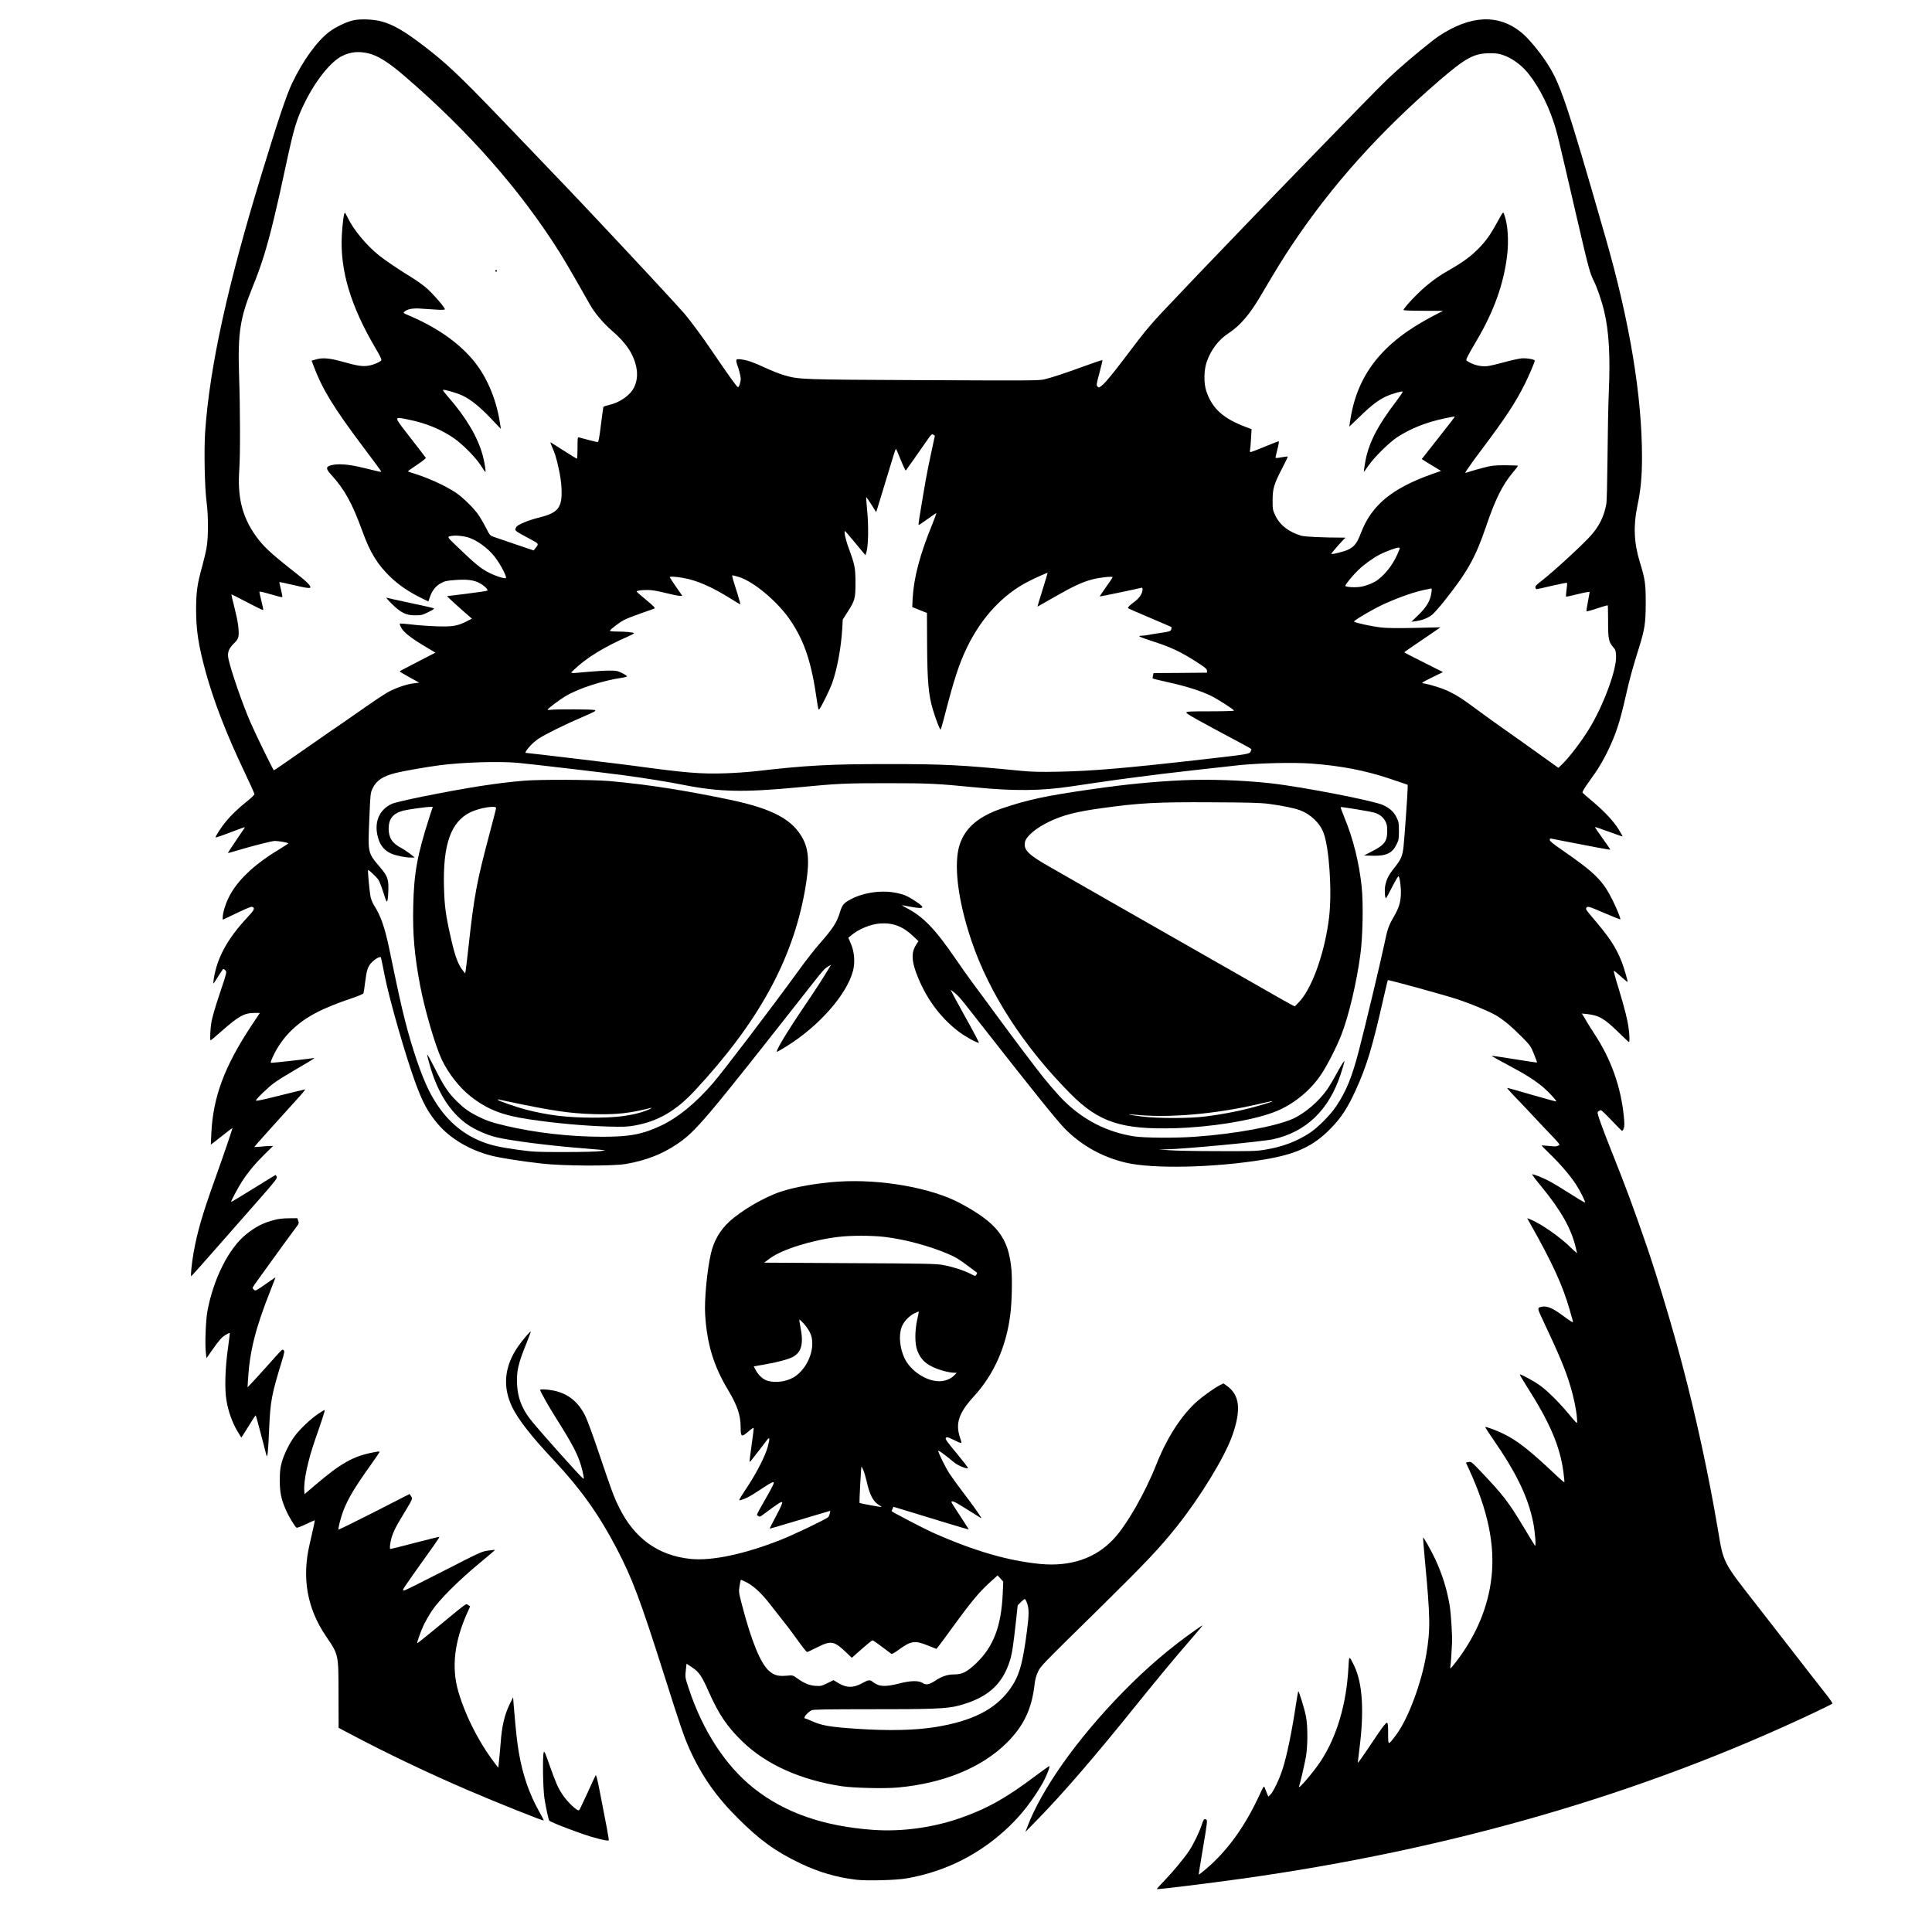 <?xml version="1.0" standalone="no"?>
<!DOCTYPE svg PUBLIC "-//W3C//DTD SVG 20010904//EN"
 "http://www.w3.org/TR/2001/REC-SVG-20010904/DTD/svg10.dtd">
<svg version="1.0" xmlns="http://www.w3.org/2000/svg"
 width="2325pt" height="2325pt" viewBox="0 0 2325 2325"
 preserveAspectRatio="xMidYMid meet">

<g transform="translate(0,2325) scale(0.1,-0.1)"
fill="#000000" stroke="none">
<path d="M4250 23005 c-83 -19 -215 -82 -289 -139 -151 -116 -316 -346 -447
-620 -67 -143 -160 -417 -363 -1081 -412 -1345 -628 -2329 -682 -3110 -15
-219 -6 -675 17 -845 22 -167 22 -425 0 -550 -9 -52 -32 -149 -50 -215 -63
-226 -76 -314 -76 -535 0 -244 28 -426 115 -745 96 -351 250 -749 460 -1190
67 -141 121 -260 127 -281 2 -7 -35 -43 -81 -80 -117 -94 -200 -173 -264 -252
-56 -68 -130 -183 -122 -190 2 -2 48 13 102 33 202 77 254 95 250 88 -3 -5
-51 -75 -106 -157 -56 -82 -100 -150 -99 -151 2 -2 55 13 118 32 196 58 413
113 449 113 42 0 161 -21 161 -29 0 -3 -52 -37 -116 -76 -302 -182 -507 -379
-604 -580 -39 -79 -70 -184 -70 -237 l0 -26 58 27 c221 107 283 133 297 128
37 -15 26 -38 -60 -129 -239 -256 -363 -484 -403 -740 -5 -32 -6 -55 -2 -53 3
2 30 42 58 89 29 47 56 86 59 86 4 0 14 -7 24 -16 21 -19 21 -20 -76 -309 -41
-121 -81 -260 -90 -309 -15 -86 -21 -226 -10 -226 3 0 59 47 123 104 216 190
280 226 407 226 l62 0 -101 -152 c-325 -491 -462 -859 -483 -1297 l-6 -135 29
21 c16 12 74 57 129 101 55 44 101 79 102 78 4 -4 -107 -329 -210 -616 -151
-421 -212 -631 -257 -882 -24 -136 -39 -289 -28 -286 4 2 146 161 315 354 170
193 402 457 516 587 183 209 206 239 197 257 -6 11 -12 20 -15 20 -2 0 -122
-74 -267 -164 -145 -90 -265 -162 -266 -160 -7 5 81 170 132 249 75 115 160
216 274 328 l99 97 -41 -1 c-23 0 -74 -4 -113 -8 -40 -4 -73 -5 -73 -3 0 4
286 323 519 579 57 62 98 113 93 113 -6 0 -143 -33 -306 -74 -228 -57 -293
-70 -286 -57 16 30 144 153 215 206 38 29 142 94 230 145 182 105 255 150 255
156 0 3 -10 2 -22 -1 -27 -6 -462 -55 -489 -55 -17 0 -15 8 16 77 54 116 134
230 227 318 165 158 356 259 730 385 70 23 129 49 132 57 3 8 13 71 21 140 18
142 32 183 78 231 41 43 106 78 111 60 3 -7 23 -105 45 -218 55 -281 246 -947
363 -1270 92 -255 155 -372 276 -515 150 -178 390 -319 652 -384 108 -27 351
-65 595 -93 257 -30 860 -33 1019 -5 240 42 434 118 611 237 229 154 334 279
1623 1920 140 178 153 192 198 219 l36 21 -20 -32 c-94 -156 -160 -257 -303
-468 -217 -321 -360 -560 -326 -547 8 3 57 31 108 63 395 244 732 628 805 914
25 100 16 224 -25 320 l-32 75 30 25 c96 81 237 139 356 147 149 10 269 -35
388 -147 l70 -66 -26 -39 c-59 -91 -59 -185 -1 -343 107 -290 284 -535 513
-708 81 -61 223 -139 241 -132 4 2 -71 144 -167 316 -96 173 -173 315 -171
317 2 2 25 -14 51 -37 51 -43 66 -61 298 -358 617 -788 934 -1183 1025 -1274
202 -203 447 -339 729 -407 329 -78 1064 -62 1662 36 391 64 601 162 809 377
127 131 200 243 298 457 134 292 202 520 340 1129 24 106 45 194 47 197 7 7
699 -184 849 -234 162 -55 353 -134 448 -187 85 -48 187 -132 315 -261 104
-105 109 -113 147 -208 22 -54 39 -100 37 -102 -2 -1 -124 17 -273 41 -148 24
-270 42 -272 41 -4 -4 70 -45 248 -140 171 -91 286 -166 378 -245 67 -58 158
-158 150 -165 -2 -2 -134 34 -293 80 -159 47 -293 84 -297 83 -4 -2 32 -43 80
-93 48 -49 155 -162 237 -250 82 -88 183 -195 225 -238 88 -92 97 -105 76
-112 -9 -3 -23 -7 -31 -10 -8 -2 -49 0 -92 5 -43 4 -79 7 -81 5 -2 -1 45 -49
104 -106 128 -125 239 -255 311 -365 52 -80 118 -214 106 -214 -10 0 -87 46
-218 130 -66 42 -154 95 -195 118 -78 43 -206 95 -221 90 -5 -2 43 -66 107
-143 242 -295 365 -513 418 -744 l15 -63 -27 23 c-15 13 -32 28 -37 34 -135
136 -376 304 -509 355 l-28 10 32 -57 c271 -479 395 -750 480 -1046 22 -76 40
-141 40 -143 0 -13 -29 4 -126 76 -117 87 -188 117 -247 105 -61 -13 -61 -11
14 -170 195 -413 270 -594 327 -785 40 -132 71 -282 79 -380 6 -88 17 -93
-112 60 -115 137 -251 270 -339 332 -68 48 -215 128 -235 128 -6 0 30 -62 78
-137 281 -439 405 -727 446 -1042 8 -63 13 -116 11 -119 -3 -2 -42 31 -88 74
-328 311 -482 432 -653 513 -85 41 -205 85 -211 78 -3 -2 40 -69 95 -148 281
-406 419 -693 481 -997 24 -120 38 -306 21 -282 -6 8 -67 110 -137 225 -175
293 -248 388 -511 664 -113 119 -119 123 -150 117 l-32 -7 40 -87 c224 -487
311 -901 268 -1290 -38 -356 -186 -709 -426 -1019 -64 -83 -75 -93 -70 -66 6
30 15 161 21 293 4 94 -13 357 -29 453 -33 194 -88 369 -172 552 -46 98 -142
270 -148 263 -1 -2 8 -113 20 -248 68 -723 70 -853 19 -1160 -57 -343 -219
-776 -361 -965 -101 -135 -98 -135 -98 13 0 106 -3 127 -15 130 -10 2 -48 -45
-109 -135 -201 -300 -241 -356 -241 -343 0 7 9 83 20 169 58 453 37 787 -64
996 -61 126 -62 126 -69 -23 -23 -437 -139 -830 -334 -1127 -87 -132 -279
-356 -260 -303 14 39 67 270 83 358 22 130 23 367 0 485 -17 89 -85 309 -93
302 -2 -3 -15 -76 -28 -163 -52 -342 -108 -610 -161 -776 -40 -124 -112 -273
-147 -306 l-24 -23 -18 43 c-9 24 -21 54 -26 67 -9 22 -15 13 -63 -92 -173
-375 -386 -671 -641 -887 -47 -40 -87 -71 -89 -69 -2 2 22 150 52 328 46 269
53 325 41 332 -27 17 -35 8 -58 -63 -27 -85 -97 -228 -149 -308 -63 -94 -187
-244 -293 -355 -56 -58 -100 -107 -98 -109 7 -6 628 70 1019 125 2515 351
4814 1017 6880 1993 123 58 228 110 232 114 4 4 -30 54 -76 112 -109 138 -366
469 -436 560 -30 40 -205 264 -388 499 -424 542 -410 516 -478 921 -109 645
-258 1339 -426 1975 -115 440 -294 1037 -428 1430 -155 452 -251 711 -432
1165 -50 124 -108 277 -130 340 -37 107 -38 115 -22 127 10 7 23 13 30 13 6 0
65 -56 130 -125 65 -69 122 -125 125 -125 4 0 12 14 19 30 10 25 10 55 1 148
-35 353 -155 689 -351 986 -36 55 -79 124 -95 151 -15 28 -35 61 -44 74 l-15
24 59 -6 c147 -16 209 -51 381 -219 66 -65 124 -118 127 -118 10 0 8 78 -4
167 -13 100 -47 234 -113 453 -30 96 -57 191 -61 210 -9 40 -16 44 94 -53 35
-31 66 -56 67 -54 6 6 -45 181 -72 247 -74 183 -144 287 -363 544 -63 74 -71
88 -60 102 17 21 25 18 229 -69 96 -41 177 -73 179 -71 7 6 -42 128 -91 227
-118 239 -213 334 -615 611 -103 71 -143 104 -143 118 0 16 5 19 23 15 20 -5
161 -32 547 -106 85 -16 156 -28 158 -26 2 2 -40 63 -92 136 -53 73 -94 134
-92 136 2 2 77 -23 167 -56 90 -33 164 -59 166 -57 1 1 -20 39 -47 83 -62 101
-169 215 -316 339 -62 52 -116 99 -120 105 -3 6 15 41 40 77 26 37 79 112 117
167 39 55 101 163 139 240 105 215 152 357 226 685 44 197 82 334 159 579 68
220 79 291 80 531 0 237 -7 287 -71 495 -71 232 -80 439 -29 680 40 189 55
348 55 585 0 740 -149 1633 -440 2645 -476 1657 -547 1864 -719 2119 -89 133
-212 278 -288 341 -276 229 -614 215 -999 -40 -86 -58 -348 -273 -504 -414
-161 -147 -172 -158 -885 -891 -88 -91 -234 -242 -325 -335 -269 -277 -461
-476 -700 -725 -124 -129 -277 -289 -341 -355 -64 -66 -129 -134 -145 -151
-16 -17 -108 -113 -204 -215 -384 -402 -388 -407 -690 -807 -101 -134 -209
-266 -239 -293 -53 -47 -56 -48 -72 -32 -17 17 -16 26 22 166 22 82 38 151 36
153 -3 3 -96 -28 -208 -69 -255 -93 -404 -142 -494 -163 -64 -15 -196 -15
-1455 -9 -1489 7 -1492 7 -1675 60 -49 14 -148 53 -219 86 -153 71 -221 94
-298 104 -70 8 -71 5 -31 -111 14 -44 26 -97 27 -119 1 -39 -20 -105 -33 -105
-12 0 -113 142 -316 440 -106 157 -250 352 -324 440 -68 81 -575 627 -1020
1100 -91 96 -195 206 -231 245 -36 38 -119 126 -185 195 -67 69 -170 177 -230
240 -60 63 -157 165 -215 225 -59 61 -221 229 -360 375 -475 494 -637 647
-909 854 -226 172 -355 247 -493 286 -96 28 -260 35 -348 15z m180 -396 c116
-27 246 -108 445 -280 762 -656 1383 -1361 1855 -2109 40 -63 131 -216 201
-340 70 -124 146 -256 168 -295 61 -107 161 -224 268 -317 168 -145 258 -279
290 -436 19 -90 9 -172 -28 -247 -46 -92 -170 -179 -300 -209 -34 -8 -63 -17
-66 -20 -3 -3 -17 -100 -31 -216 -20 -163 -29 -210 -40 -210 -12 0 -139 32
-224 56 -17 5 -18 -6 -18 -125 0 -72 -3 -131 -7 -130 -8 1 -27 12 -195 119
-56 36 -108 69 -115 73 -11 7 -10 -1 2 -30 45 -104 58 -145 86 -271 20 -85 33
-177 36 -242 12 -239 -36 -301 -272 -359 -125 -31 -256 -85 -271 -112 -25 -46
-33 -40 179 -153 94 -51 93 -49 48 -106 l-19 -24 -219 74 c-120 41 -238 81
-263 90 -42 15 -48 21 -90 106 -25 49 -65 118 -89 154 -57 84 -188 212 -278
273 -131 87 -349 185 -530 238 -24 7 -43 15 -43 18 0 3 50 39 111 79 63 42
107 77 103 83 -3 6 -87 115 -186 242 -207 267 -206 254 -24 218 216 -43 403
-121 559 -232 107 -76 260 -234 319 -329 24 -38 46 -69 49 -70 9 0 -10 119
-32 200 -59 219 -201 459 -417 705 -39 44 -66 81 -61 83 17 7 171 -38 234 -68
101 -48 210 -136 341 -274 l122 -128 -14 88 c-47 292 -166 562 -334 756 -180
208 -426 378 -753 519 -78 33 -79 33 -57 51 37 30 98 41 195 34 50 -3 133 -9
186 -12 56 -4 99 -3 102 3 10 15 -158 207 -237 271 -40 32 -109 81 -152 107
-159 97 -331 213 -405 273 -154 124 -312 316 -378 460 -14 28 -28 52 -31 52
-12 0 -30 -143 -37 -280 -20 -416 107 -840 400 -1340 61 -103 83 -148 75 -157
-17 -21 -92 -53 -150 -63 -70 -13 -138 -3 -308 45 -158 45 -246 53 -323 31
l-57 -16 25 -67 c104 -276 239 -497 585 -958 111 -148 209 -279 217 -292 15
-23 15 -23 -18 -17 -19 4 -106 24 -194 46 -172 42 -298 51 -381 29 -64 -17
-64 -42 -2 -110 164 -178 255 -344 378 -681 94 -261 182 -404 343 -558 98 -93
215 -173 356 -243 l96 -47 21 60 c29 78 68 126 132 161 44 24 70 30 170 37
139 11 226 0 293 -37 60 -32 108 -81 92 -91 -7 -4 -118 -21 -248 -37 l-235
-29 21 -22 c11 -12 79 -73 149 -136 l129 -113 -65 -33 c-111 -56 -166 -65
-359 -59 -93 3 -230 13 -304 22 -73 9 -136 13 -140 10 -3 -4 6 -28 20 -53 30
-54 119 -123 296 -229 l113 -67 -113 -58 c-61 -32 -158 -82 -214 -111 -57 -28
-103 -54 -103 -57 0 -3 53 -35 117 -70 l118 -65 -65 -8 c-92 -11 -231 -60
-325 -114 -44 -26 -154 -99 -245 -163 -91 -64 -217 -152 -280 -195 -63 -43
-142 -97 -175 -120 -506 -353 -654 -455 -659 -455 -8 0 -205 403 -281 575 -92
209 -234 618 -265 762 -17 77 0 126 63 188 40 39 52 58 57 90 9 67 -7 182 -49
345 -22 85 -38 156 -37 158 2 1 88 -42 192 -97 104 -55 190 -97 192 -92 2 5
-9 55 -23 111 -14 56 -25 106 -23 110 2 4 63 -10 137 -32 73 -22 135 -37 138
-34 3 3 -4 44 -16 92 -12 48 -21 88 -19 89 2 2 83 -15 181 -38 137 -32 180
-38 189 -29 16 16 -35 69 -171 175 -330 259 -408 334 -511 489 -141 215 -192
439 -171 749 13 181 12 721 -2 1139 -17 505 11 693 159 1057 108 264 174 476
258 823 59 248 69 289 155 691 90 416 123 523 223 724 132 265 314 490 450
554 99 47 193 56 308 30z m13665 -24 c88 -31 188 -99 259 -176 129 -139 262
-382 341 -623 45 -137 49 -155 275 -1131 147 -633 162 -690 210 -785 39 -78
97 -245 125 -366 58 -244 75 -541 55 -984 -6 -151 -13 -502 -15 -780 -3 -293
-8 -528 -15 -559 -27 -143 -80 -253 -174 -363 -92 -108 -453 -440 -602 -556
-64 -49 -81 -67 -77 -82 3 -11 10 -20 16 -20 6 0 89 18 184 41 96 22 177 38
180 35 4 -3 1 -41 -5 -83 -6 -43 -8 -80 -6 -83 3 -2 68 11 145 31 81 20 139
30 139 24 0 -5 -10 -58 -21 -118 -12 -59 -19 -110 -16 -113 3 -4 61 12 128 35
68 22 125 39 127 36 2 -2 4 -84 4 -182 -1 -213 7 -257 56 -314 34 -39 37 -49
40 -113 8 -165 -154 -602 -326 -880 -100 -161 -234 -337 -329 -429 l-39 -37
-235 168 c-129 92 -310 222 -404 287 -93 65 -237 169 -320 230 -184 138 -257
185 -360 235 -76 37 -215 81 -298 95 -37 6 -37 6 95 72 l133 65 -232 117
c-128 63 -233 118 -233 121 0 3 51 39 112 80 61 41 158 108 217 148 l106 73
-305 -7 c-213 -5 -337 -3 -410 5 -112 13 -317 57 -325 71 -5 8 102 75 245 153
163 90 448 198 595 227 33 6 69 14 79 17 17 5 18 1 12 -48 -12 -95 -56 -171
-153 -266 l-88 -85 55 7 c79 11 150 40 199 81 23 20 85 90 136 154 283 355
380 527 507 900 114 335 197 502 325 655 36 42 63 79 60 81 -2 2 -71 4 -153 5
-134 0 -160 -3 -264 -30 -63 -16 -135 -37 -159 -45 -24 -9 -50 -16 -57 -16 -8
0 80 125 195 278 290 386 406 562 521 791 49 98 120 265 120 281 0 16 -103 33
-164 27 -33 -4 -126 -24 -204 -46 -79 -22 -170 -43 -202 -47 -82 -9 -176 15
-249 65 -15 10 1 42 125 253 200 340 317 664 359 998 25 192 11 394 -35 515
-11 29 -12 28 -76 -89 -88 -160 -134 -226 -225 -321 -90 -93 -188 -166 -344
-256 -124 -71 -179 -108 -280 -190 -104 -84 -285 -275 -285 -300 0 -5 103 -9
238 -9 l237 -1 -120 -62 c-616 -322 -921 -712 -1000 -1282 l-7 -49 126 121
c139 135 222 198 317 243 64 29 182 64 199 58 5 -2 -27 -50 -70 -107 -240
-314 -346 -524 -384 -761 -9 -51 -14 -95 -13 -97 2 -1 26 30 53 70 67 100 252
283 349 346 160 104 344 178 564 225 68 15 125 25 128 23 2 -2 -50 -71 -115
-153 -65 -82 -155 -196 -200 -254 l-82 -104 64 -41 c36 -22 88 -54 116 -71
l52 -31 -108 -38 c-483 -171 -729 -375 -856 -708 -46 -121 -77 -163 -149 -199
-50 -25 -198 -63 -208 -53 -4 4 143 172 164 187 7 5 7 8 0 8 -257 0 -478 10
-525 23 -151 45 -258 128 -313 245 -30 63 -32 73 -32 182 0 141 17 197 117
388 38 74 68 136 65 138 -2 2 -36 -2 -75 -9 -51 -10 -72 -11 -72 -3 0 6 11 53
24 104 13 50 20 92 14 92 -5 0 -80 -29 -167 -65 -86 -36 -163 -65 -170 -65 -9
0 -11 8 -8 23 3 12 9 74 12 137 l7 115 -63 24 c-278 104 -409 222 -481 431
-33 97 -31 257 5 358 51 145 142 264 262 342 137 90 251 222 380 440 204 345
269 451 378 615 481 722 1058 1365 1777 1985 322 276 418 329 610 329 76 1
109 -4 165 -24z m-6845 -4580 c0 -2 -22 -107 -50 -233 -43 -200 -64 -313 -135
-746 -8 -50 -13 -92 -10 -94 2 -2 50 30 107 71 57 41 105 74 106 72 2 -2 -20
-61 -48 -132 -151 -369 -223 -645 -237 -893 l-5 -105 88 -36 89 -35 2 -395 c3
-432 16 -585 68 -764 31 -105 84 -245 93 -245 4 0 22 60 41 133 121 470 182
659 282 864 175 358 432 633 741 789 81 41 221 104 225 100 1 -1 -26 -93 -61
-204 -35 -111 -62 -202 -61 -202 1 0 99 55 217 123 221 126 327 175 453 207
83 21 235 37 234 24 0 -5 -35 -58 -79 -119 -43 -60 -77 -111 -75 -113 2 -2
460 93 498 104 13 4 17 0 17 -18 -1 -49 -37 -105 -97 -149 -63 -46 -86 -71
-75 -80 4 -3 122 -55 262 -114 140 -60 256 -109 258 -111 2 -1 0 -13 -3 -27
-6 -23 -14 -26 -118 -42 -62 -9 -134 -21 -160 -26 -26 -5 -61 -9 -77 -9 -17 0
-30 -4 -30 -8 0 -4 81 -34 181 -66 202 -65 320 -121 509 -242 104 -67 125 -85
125 -105 l0 -24 -322 -3 -321 -2 -7 -31 c-4 -17 -5 -32 -3 -34 2 -3 87 -23
189 -46 213 -47 389 -103 505 -159 87 -42 284 -168 284 -182 0 -4 -128 -8
-284 -8 -237 0 -285 -2 -289 -14 -5 -14 95 -70 691 -388 50 -27 92 -51 92 -53
0 -2 -4 -14 -9 -28 -12 -31 -31 -34 -586 -97 -932 -106 -1326 -139 -1730 -147
-219 -4 -317 -2 -450 11 -722 71 -921 81 -1610 81 -687 0 -979 -16 -1580 -86
-93 -10 -258 -22 -365 -25 -294 -10 -479 5 -1100 90 -153 21 -1283 156 -1304
156 -12 0 16 43 58 88 22 24 66 62 98 83 74 50 331 177 536 264 142 61 159 71
140 80 -23 10 -458 12 -530 3 -21 -3 -38 -2 -38 2 0 11 146 121 215 162 158
94 454 190 688 223 26 4 49 11 52 15 3 5 -23 22 -57 39 -56 28 -70 31 -157 31
-53 0 -168 -7 -256 -15 -230 -21 -218 -23 -170 23 157 149 360 274 663 407 34
15 62 31 62 35 0 10 -105 20 -206 20 -46 0 -84 4 -84 9 0 14 109 97 170 130
30 16 122 52 203 80 81 28 154 54 163 59 11 6 -11 29 -100 103 -63 52 -115 97
-115 100 -1 11 58 19 134 19 49 0 116 -11 211 -35 76 -19 154 -35 172 -35 l33
0 -76 109 c-41 60 -75 112 -75 115 0 11 74 7 162 -9 165 -29 338 -104 573
-250 55 -34 105 -65 112 -68 6 -4 -9 55 -33 131 -54 167 -66 213 -62 218 3 2
38 -7 79 -19 183 -57 472 -301 624 -527 168 -252 251 -502 315 -955 6 -44 14
-89 17 -99 5 -20 6 -20 20 0 26 35 120 227 147 302 60 167 108 425 122 657 l6
110 58 90 c89 140 95 162 95 350 0 180 -8 219 -80 415 -39 104 -62 211 -46
209 3 0 60 -66 126 -146 l120 -145 13 43 c22 72 26 314 8 493 -8 88 -14 162
-12 163 2 2 30 -37 62 -88 l58 -92 16 49 c9 27 61 199 116 381 54 183 102 333
105 333 3 0 30 -61 59 -135 30 -74 57 -131 61 -127 7 7 166 234 257 365 47 68
56 76 73 67 10 -6 19 -12 19 -15z m-5635 -1217 c110 -27 257 -131 342 -243 72
-94 151 -249 129 -253 -25 -5 -123 26 -195 63 -106 53 -168 104 -405 332 -113
110 -112 104 -36 116 32 5 114 -2 165 -15z m11226 -150 c-63 -161 -146 -277
-263 -368 -42 -32 -127 -67 -195 -80 -64 -13 -193 -6 -193 10 0 17 91 128 157
191 69 67 182 148 263 189 63 32 191 79 217 80 19 0 21 -3 14 -22z m-10611
-2568 c161 -15 1009 -114 1280 -150 250 -34 532 -79 717 -116 430 -85 727 -91
1378 -29 480 46 566 50 1070 50 506 0 600 -5 1060 -50 465 -46 790 -43 1154
11 495 74 660 96 1081 149 125 16 633 73 935 106 248 26 658 36 876 20 359
-27 648 -83 947 -183 l212 -72 0 -41 c0 -62 -39 -607 -50 -708 -13 -111 -30
-150 -112 -253 -69 -87 -93 -135 -109 -217 -9 -49 -3 -147 10 -147 3 0 37 61
74 135 38 75 72 133 77 130 16 -10 33 -143 28 -226 -6 -101 -25 -157 -89 -269
-61 -106 -71 -136 -114 -340 -39 -188 -229 -984 -300 -1255 -84 -324 -151
-491 -273 -675 -69 -105 -223 -260 -322 -325 -160 -104 -333 -169 -544 -202
-95 -16 -175 -18 -566 -16 -250 0 -511 5 -580 11 l-125 9 97 2 c205 3 1146 92
1278 121 396 86 673 352 813 780 19 58 38 119 41 135 l7 30 -20 -25 c-11 -14
-48 -77 -82 -140 -33 -63 -82 -144 -107 -180 -103 -147 -268 -287 -412 -353
-205 -92 -695 -183 -1180 -217 -234 -17 -618 -14 -735 5 -317 51 -589 187
-823 410 -86 81 -249 272 -357 416 -11 15 -88 116 -171 225 -83 110 -226 303
-319 429 -93 127 -213 291 -269 365 -55 74 -149 207 -209 295 -247 360 -388
506 -595 612 -37 19 -56 32 -42 29 266 -53 297 -44 158 48 -100 65 -136 81
-233 101 -183 38 -416 1 -570 -90 -65 -38 -81 -60 -105 -137 -40 -132 -84
-199 -254 -393 -53 -60 -161 -198 -238 -305 -331 -456 -902 -1206 -1038 -1365
-208 -240 -421 -415 -623 -510 -224 -106 -379 -135 -705 -135 -391 0 -804 47
-1162 131 -166 39 -238 63 -340 115 -110 55 -168 97 -258 186 -99 99 -153 180
-260 393 -50 99 -91 173 -92 164 0 -8 13 -63 30 -121 92 -328 242 -568 448
-715 90 -64 231 -128 347 -157 167 -42 656 -105 1065 -136 80 -6 170 -14 200
-17 l55 -6 -60 -10 c-33 -6 -224 -11 -425 -11 -346 0 -375 1 -565 27 -226 32
-317 52 -431 96 -278 108 -489 312 -644 621 -91 182 -201 504 -286 839 -49
194 -80 334 -189 860 -54 259 -103 400 -183 525 -17 27 -36 72 -42 100 -13 61
-38 326 -30 326 13 0 104 -87 125 -119 12 -20 40 -91 60 -156 35 -112 39 -118
48 -90 5 17 10 77 11 135 1 125 -11 157 -101 264 -148 174 -146 167 -129 571
13 313 13 321 40 377 45 96 124 148 282 187 86 22 375 72 519 91 281 37 714
50 945 30z"/>
<path d="M5960 19990 c0 -5 5 -10 10 -10 6 0 10 5 10 10 0 6 -4 10 -10 10 -5
0 -10 -4 -10 -10z"/>
<path d="M4715 15983 c109 -107 171 -138 281 -138 73 0 87 3 159 39 66 33 76
41 60 47 -11 5 -139 34 -283 64 -145 31 -271 59 -280 62 -10 3 19 -31 63 -74z"/>
<path d="M6310 13855 c-338 -28 -685 -83 -1225 -191 -191 -39 -340 -74 -370
-88 -142 -65 -208 -203 -175 -368 23 -117 75 -189 166 -229 54 -25 173 -49
236 -49 l50 0 -58 46 c-33 25 -80 56 -105 69 -108 56 -152 123 -152 234 1 120
54 184 178 216 60 15 275 45 326 45 l27 0 -40 -122 c-147 -459 -186 -671 -195
-1069 -8 -337 14 -594 82 -955 56 -293 178 -713 258 -888 80 -171 214 -343
353 -452 199 -155 377 -225 694 -273 321 -48 661 -79 956 -88 187 -5 236 -3
320 12 281 50 498 176 725 420 762 820 1171 1562 1323 2395 58 317 53 487 -16
625 -121 239 -363 371 -881 480 -549 115 -1005 186 -1457 226 -201 17 -828 20
-1020 4z m-340 -329 c0 -8 -36 -149 -80 -313 -153 -576 -183 -735 -250 -1338
-16 -148 -32 -286 -36 -305 l-6 -35 -20 25 c-65 80 -101 176 -152 402 -62 272
-77 385 -83 610 -14 519 83 791 322 905 110 52 305 83 305 49z m170 -3537
c501 -106 719 -138 995 -146 234 -7 377 4 558 42 62 13 121 27 132 31 14 5 17
4 10 -3 -14 -15 -112 -50 -187 -67 -142 -33 -288 -46 -511 -46 -308 0 -538 28
-805 96 -117 30 -342 108 -342 120 0 6 -12 8 150 -27z"/>
<path d="M14229 13860 c-345 -16 -686 -49 -1079 -106 -568 -81 -780 -127
-1093 -233 -279 -95 -438 -230 -506 -429 -79 -233 -26 -674 141 -1167 214
-631 629 -1272 1191 -1838 340 -342 611 -432 1257 -414 424 12 907 89 1177
188 229 83 444 253 582 459 74 110 186 331 242 474 90 230 183 622 230 969 29
216 37 618 15 822 -31 287 -101 570 -206 824 -28 68 -49 126 -46 128 6 6 352
-51 407 -67 56 -16 102 -51 129 -100 20 -37 24 -59 24 -120 0 -127 -32 -169
-194 -251 l-85 -44 100 -3 c165 -5 240 30 291 135 26 53 29 68 29 163 0 95 -3
111 -28 162 -33 68 -80 111 -163 150 -112 52 -988 222 -1354 262 -331 37 -744
51 -1061 36z m1041 -284 c161 -21 306 -51 375 -77 128 -48 240 -155 283 -272
68 -182 103 -703 67 -1012 -47 -402 -192 -826 -344 -1003 -34 -39 -66 -72 -71
-72 -5 0 -98 51 -207 113 -109 63 -430 246 -713 407 -283 161 -814 464 -1180
673 -366 209 -750 429 -855 489 -250 142 -308 201 -291 292 14 72 134 173 299
251 160 76 319 117 622 159 463 64 664 75 1335 71 443 -2 580 -6 680 -19z m40
-3580 c0 -6 -140 -48 -285 -86 -149 -38 -337 -73 -520 -96 -192 -24 -565 -25
-765 0 -143 17 -215 35 -90 22 414 -42 968 5 1502 129 167 38 158 36 158 31z"/>
<path d="M10085 9030 c-251 -17 -518 -64 -690 -121 -197 -65 -471 -225 -618
-360 -110 -100 -187 -233 -221 -380 -47 -204 -81 -561 -70 -739 21 -351 102
-619 275 -906 111 -185 151 -302 152 -447 0 -114 10 -123 73 -71 75 64 84 69
84 51 0 -8 -11 -97 -25 -197 -14 -100 -25 -189 -25 -197 0 -9 13 1 29 23 17
21 53 68 81 104 28 36 68 87 88 115 46 62 51 46 21 -67 -29 -106 -130 -306
-241 -475 -117 -178 -115 -174 -80 -164 58 17 110 44 202 105 229 151 228 151
124 -36 -157 -278 -142 -245 -120 -261 18 -13 24 -11 65 20 179 133 213 155
223 145 7 -7 -15 -58 -71 -163 -44 -84 -80 -153 -78 -155 1 -1 99 27 217 63
118 35 282 84 364 108 l148 44 -6 -32 c-4 -17 -12 -37 -19 -44 -26 -26 -421
-215 -577 -276 -434 -171 -828 -254 -1082 -227 -388 41 -673 246 -857 618 -62
124 -93 209 -241 648 -66 197 -140 400 -165 451 -83 171 -208 272 -380 308
-75 16 -165 20 -165 8 1 -17 102 -197 185 -328 206 -327 267 -443 309 -588 28
-99 38 -160 26 -152 -34 21 -572 625 -648 727 -95 128 -142 254 -149 404 -9
160 13 255 112 498 31 76 54 140 52 142 -6 6 -99 -103 -150 -176 -168 -242
-192 -486 -73 -734 72 -148 233 -355 507 -646 315 -336 536 -646 745 -1045
194 -371 287 -619 584 -1555 184 -581 231 -718 294 -860 147 -328 322 -579
590 -845 264 -263 449 -396 749 -540 217 -104 436 -168 671 -196 129 -15 480
-6 605 16 473 82 893 295 1240 630 146 141 271 301 388 499 48 81 101 211 91
222 -3 2 -74 -48 -159 -112 -360 -272 -601 -406 -925 -517 -329 -113 -698
-162 -1035 -138 -599 43 -1066 206 -1439 502 -340 270 -615 693 -783 1204 -43
131 -43 130 -33 222 l8 72 69 -46 c82 -55 113 -100 198 -292 122 -274 226
-427 411 -604 285 -274 700 -459 1192 -533 143 -21 515 -30 675 -15 550 51
1007 239 1309 538 203 202 300 406 334 700 6 59 19 106 40 152 34 72 22 60
766 791 546 538 702 704 910 965 283 356 571 829 664 1090 109 310 89 489 -66
598 l-41 29 -44 -22 c-64 -33 -194 -125 -271 -192 -188 -166 -364 -437 -493
-763 -135 -342 -357 -729 -514 -896 -216 -232 -517 -334 -881 -300 -392 38
-806 159 -1302 381 -106 48 -488 247 -488 255 0 2 5 15 11 28 l11 24 126 -38
c70 -21 273 -83 452 -138 179 -55 326 -98 328 -97 1 2 -45 74 -103 162 -58 87
-105 162 -105 166 0 26 39 8 178 -80 195 -123 187 -119 177 -101 -30 50 -105
155 -211 294 -67 88 -143 193 -169 233 -52 82 -138 257 -133 272 3 9 64 -35
188 -137 47 -39 145 -80 169 -71 5 2 -56 81 -135 177 -124 149 -143 176 -131
188 12 12 25 9 86 -21 116 -56 111 -57 85 21 -59 173 -17 299 165 498 242 264
392 601 440 993 18 142 24 419 12 542 -36 376 -172 551 -611 788 -350 188
-959 296 -1475 262z m558 -665 c241 -28 540 -108 764 -204 95 -40 135 -65 268
-165 44 -32 81 -60 83 -62 2 -1 -1 -12 -8 -23 -11 -21 -11 -21 -78 13 -85 42
-207 81 -325 103 -81 15 -215 18 -1122 22 l-1029 6 70 52 c145 107 501 219
824 258 146 18 401 18 553 0z m395 -996 c-30 -133 -30 -292 1 -372 37 -95 88
-150 183 -196 77 -38 202 -71 264 -71 l27 0 -24 -26 c-44 -48 -116 -77 -189
-76 -155 1 -343 126 -414 275 -56 119 -72 266 -39 367 21 66 87 140 155 174
28 14 53 24 55 23 1 -2 -7 -46 -19 -98z m-1362 -51 c26 -29 59 -78 73 -108 71
-149 -8 -393 -164 -512 -88 -68 -229 -95 -340 -67 -56 14 -113 63 -148 126
l-26 50 132 23 c146 25 279 60 335 89 108 56 135 160 94 364 -10 48 -15 87
-11 87 4 0 29 -24 55 -52z m714 -1761 c10 -23 28 -83 39 -132 36 -163 77 -242
146 -285 20 -12 35 -24 33 -25 -4 -4 -259 43 -264 48 -5 5 18 437 23 437 2 0
13 -19 23 -43z m1677 -1486 c-18 -396 -113 -643 -326 -843 -105 -99 -162 -128
-255 -128 -86 -1 -149 -22 -235 -78 -69 -46 -106 -52 -147 -26 -47 32 -146 30
-281 -5 -173 -44 -245 -40 -320 19 -35 28 -52 26 -128 -16 -113 -62 -195 -58
-312 17 l-32 20 -75 -37 c-70 -34 -80 -36 -143 -32 -74 5 -142 34 -225 95 -46
33 -47 34 -125 27 -102 -8 -149 5 -211 61 -101 91 -209 355 -322 788 -40 153
-41 161 -30 230 6 39 13 73 15 75 2 2 36 -13 76 -34 86 -45 181 -136 284 -270
39 -50 104 -134 145 -185 42 -52 100 -128 129 -169 116 -161 154 -210 165
-210 6 0 60 25 119 55 166 84 203 78 341 -52 l77 -73 119 105 c65 58 123 105
130 105 9 0 99 -65 226 -162 7 -5 40 12 87 47 150 110 195 116 352 53 l104
-41 20 24 c11 13 89 118 173 234 239 328 327 433 473 563 l70 63 34 -37 34
-37 -6 -146z m294 -117 c23 -65 23 -132 -1 -321 -54 -418 -96 -560 -212 -718
-177 -240 -452 -378 -893 -449 -244 -39 -559 -46 -936 -21 -342 23 -432 39
-563 99 -31 14 -61 26 -66 26 -32 0 25 72 78 99 17 9 196 12 680 12 770 -1
945 6 1084 42 347 91 530 250 622 545 26 83 41 185 75 495 l18 168 39 40 c21
21 43 38 48 36 5 -2 18 -25 27 -53z"/>
<path d="M3305 8570 c-139 -36 -232 -84 -343 -174 -210 -169 -396 -540 -467
-931 -19 -106 -30 -390 -18 -490 l8 -70 59 85 c91 130 125 169 173 197 24 14
46 24 48 22 2 -2 -8 -83 -21 -179 -35 -244 -42 -494 -19 -631 21 -130 69 -265
130 -369 26 -44 48 -80 49 -80 2 0 40 61 86 135 45 75 85 134 87 132 4 -5 30
-96 83 -302 22 -88 44 -169 47 -180 12 -35 21 55 32 320 15 338 28 406 155
822 29 97 32 114 19 124 -17 15 -5 26 -199 -191 -76 -85 -160 -177 -187 -205
l-48 -50 6 100 c21 339 91 615 269 1063 35 89 63 162 62 162 -1 0 -56 -38
-121 -84 -111 -78 -121 -83 -137 -69 -10 9 -18 20 -18 25 0 6 48 76 107 156
59 81 172 237 251 347 80 110 158 216 173 236 26 33 28 40 18 68 l-11 31 -101
-1 c-66 0 -127 -7 -172 -19z"/>
<path d="M3831 6237 c-91 -61 -216 -179 -282 -266 -64 -85 -133 -224 -160
-326 -17 -63 -22 -108 -22 -210 0 -145 17 -228 74 -357 32 -75 108 -200 128
-213 6 -3 58 16 114 43 56 27 103 48 105 47 3 -2 -26 -136 -62 -290 -95 -403
-30 -771 196 -1104 155 -230 151 -210 152 -710 l1 -394 140 -74 c425 -226 947
-475 1420 -678 340 -146 903 -371 909 -363 2 1 -23 50 -56 108 -120 215 -199
444 -244 710 -22 129 -34 237 -62 570 l-7 95 -42 -85 c-62 -128 -93 -261 -108
-465 -3 -44 -11 -129 -17 -189 l-11 -109 -19 24 c-198 250 -375 591 -463 895
-84 290 -47 603 113 956 l30 67 -25 16 c-28 19 10 46 -408 -298 -110 -91 -202
-163 -204 -162 -6 6 40 136 76 215 19 41 64 120 100 175 87 131 321 365 575
575 103 84 186 156 184 158 -2 2 -39 -2 -83 -8 -74 -10 -103 -23 -535 -245
-252 -129 -464 -235 -473 -235 -8 0 -15 5 -15 10 0 6 55 88 123 183 234 326
319 448 315 452 -2 2 -132 -29 -288 -70 -157 -41 -291 -75 -298 -75 -11 0 -12
12 -7 53 14 98 45 174 126 308 45 74 96 159 113 190 29 55 30 57 13 83 l-18
27 -425 -217 c-234 -119 -427 -214 -430 -211 -8 8 28 150 57 225 61 154 135
278 321 539 60 84 111 159 114 166 4 12 -6 12 -67 0 -247 -46 -393 -128 -709
-397 l-125 -107 -3 38 c-10 119 43 369 134 628 72 204 115 338 112 346 -2 4
-36 -16 -77 -44z"/>
<path d="M14385 3633 c-302 -211 -585 -453 -870 -744 -551 -563 -980 -1167
-1154 -1629 l-21 -55 142 145 c308 315 687 753 1204 1396 220 273 478 585 622
749 133 153 168 195 161 195 -2 -1 -40 -26 -84 -57z"/>
<path d="M6544 2165 c-17 -40 -10 -453 9 -565 21 -125 46 -240 57 -259 8 -14
156 -74 403 -162 131 -46 301 -88 313 -77 2 3 -9 75 -25 159 -17 85 -51 264
-77 398 -36 186 -49 239 -57 225 -6 -10 -50 -106 -99 -214 -49 -107 -93 -199
-98 -204 -19 -19 -144 99 -205 194 -52 79 -81 146 -156 360 -44 127 -59 160
-65 145z"/>
</g>
</svg>
